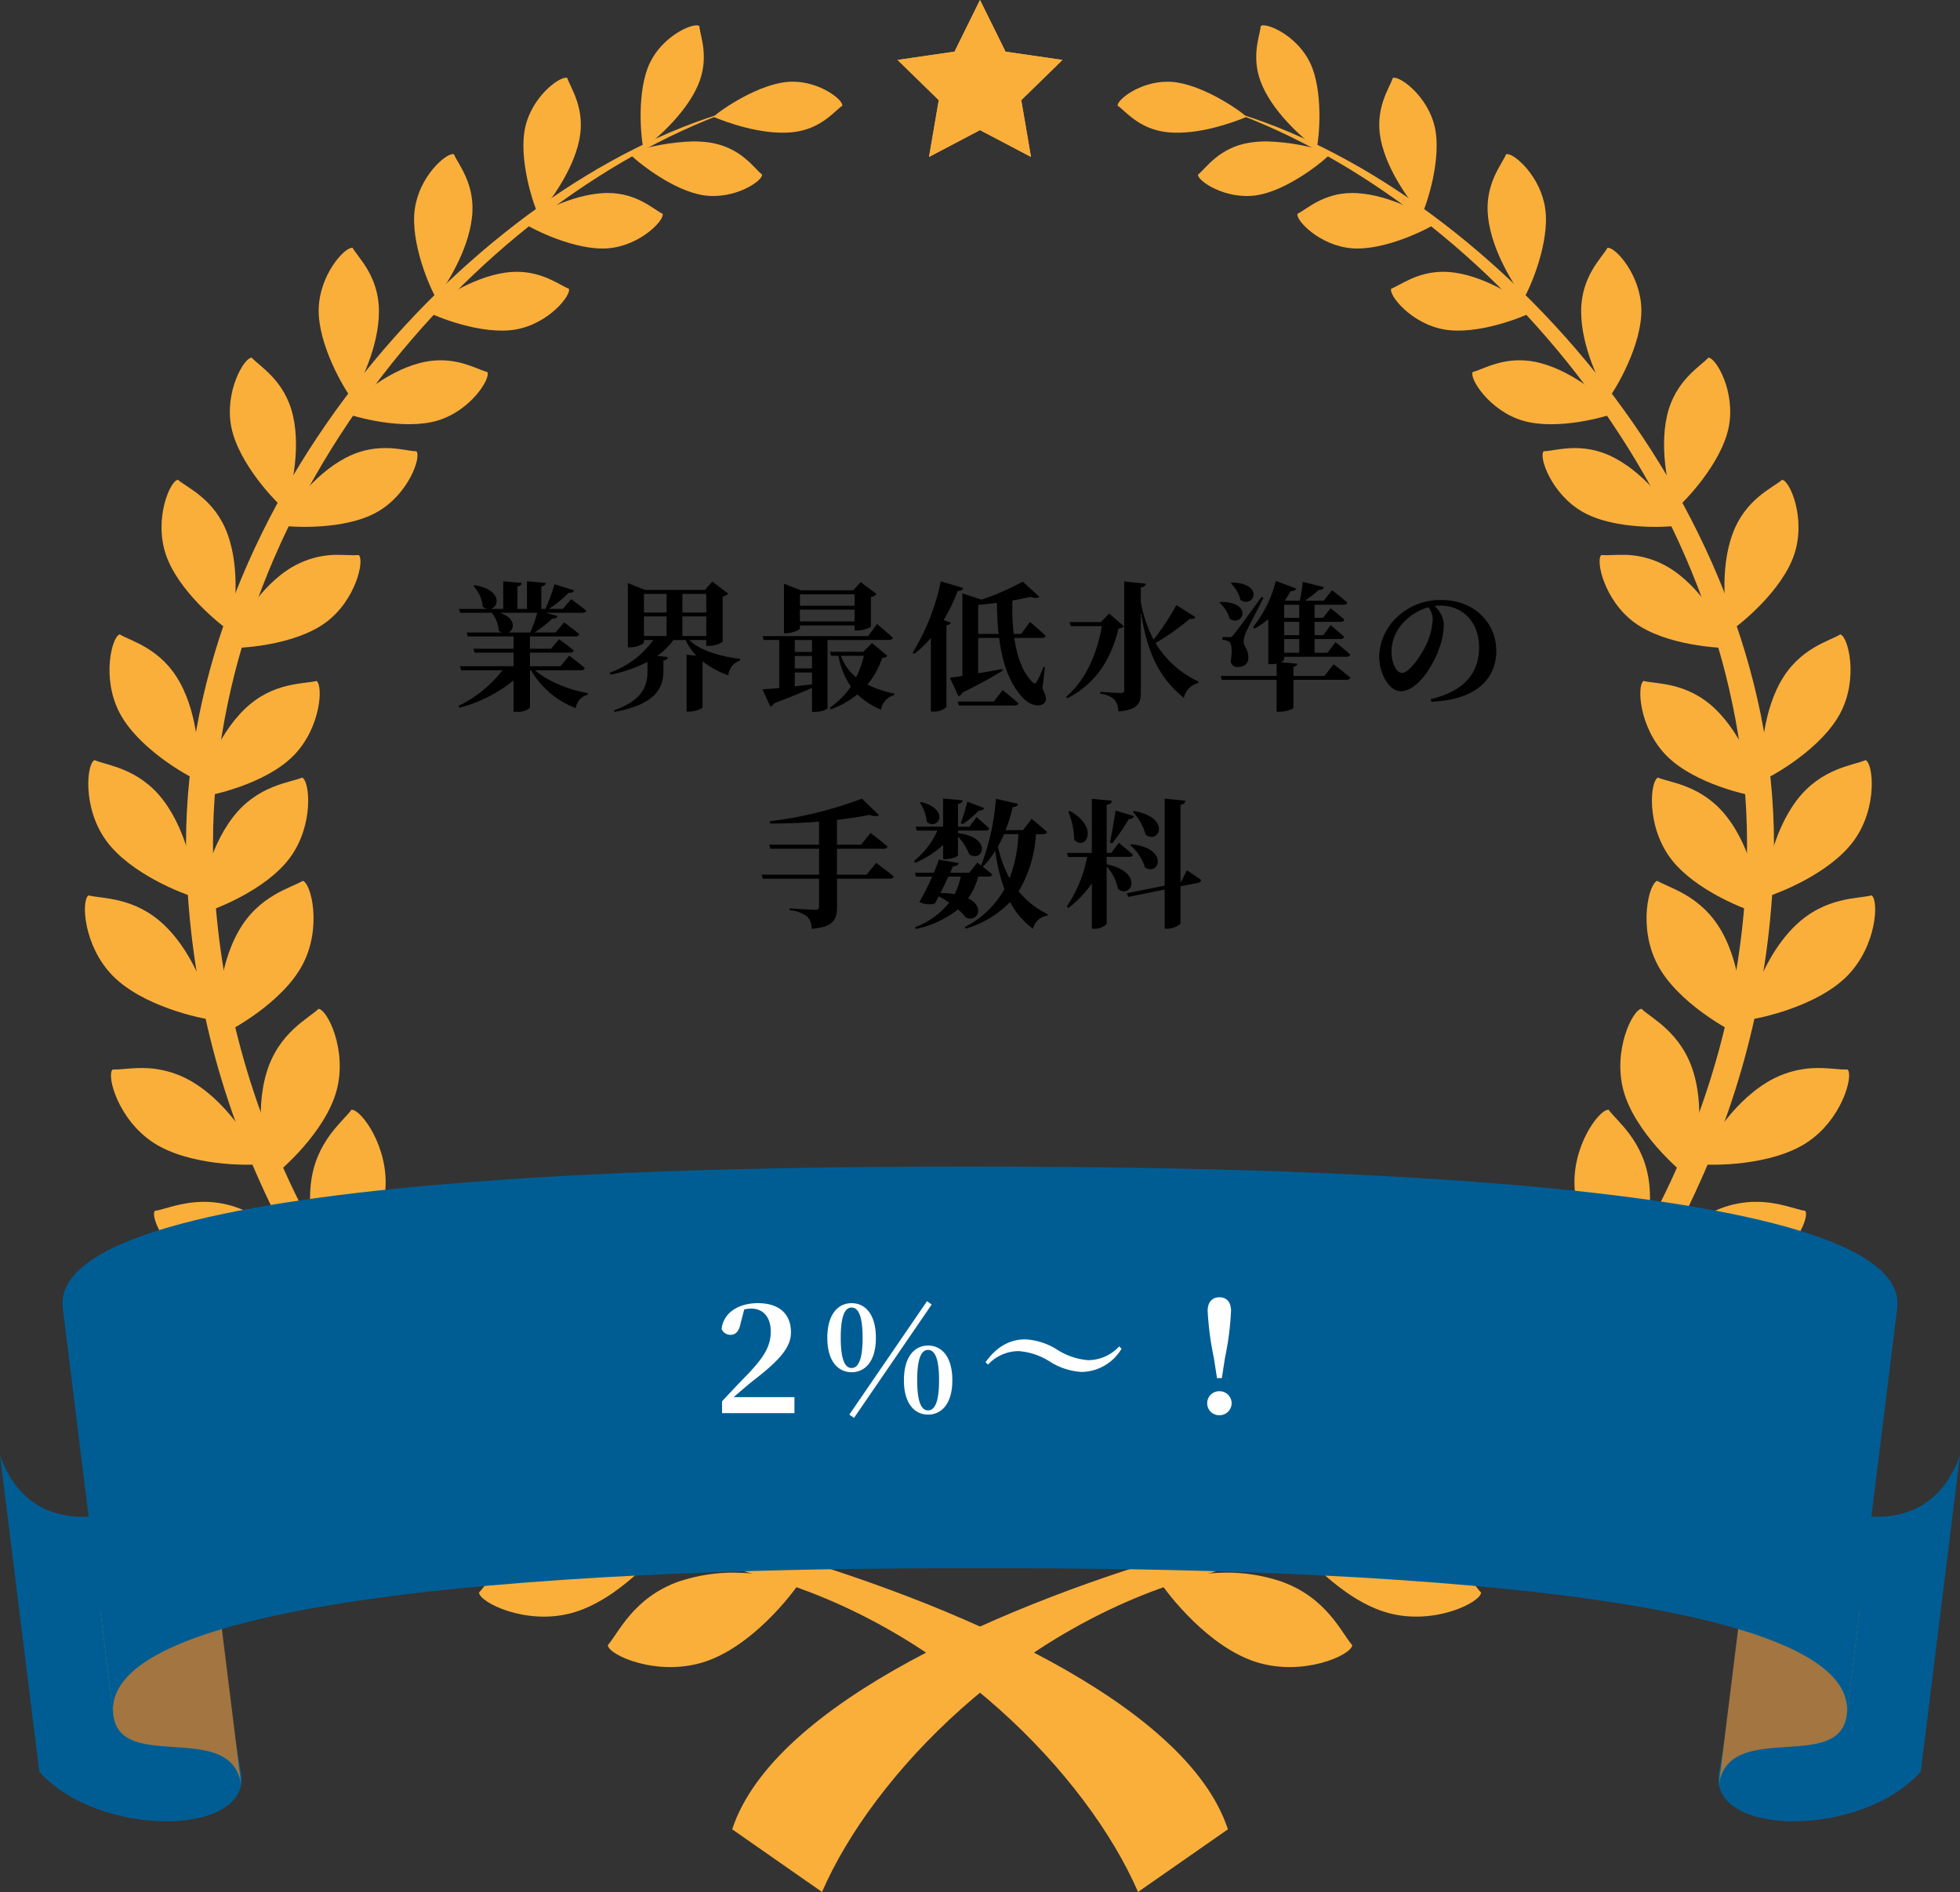 <svg xmlns="http://www.w3.org/2000/svg" xmlns:xlink="http://www.w3.org/1999/xlink" width="324.914" height="313.603" viewBox="0 0 324.914 313.603">
  <rect x="0" y="0" width="324.914" height="313.603" fill="#333333" stroke="none"/>
  <defs>
    <clipPath id="clip-path">
      <path id="パス_40927" data-name="パス 40927" d="M36.745,1.935c-4.893.322-11.164,4.556-12.475,5.809,2.154.9,7.914,3.012,12.9,2.568,4.9-.429,7.2-3.577,8.46-4.415.175-.936-3.626-3.981-8.226-3.981-.219,0-.439,0-.663.019" transform="translate(-24.27 -1.916)" fill="#faaf3b"/>
    </clipPath>
    <clipPath id="clip-path-2">
      <path id="パス_40928" data-name="パス 40928" d="M30.979,0c-1.593.068-5.711,2.193-7.641,6.2-2.227,4.634-1.525,12.4-1.067,14.254,1.939-1.511,6.778-5.546,8.947-10.341,2.115-4.683.414-8.421.307-10A.634.634,0,0,0,31.13,0Z" transform="translate(-21.793)" fill="#faaf3b"/>
    </clipPath>
    <clipPath id="clip-path-3">
      <path id="パス_40929" data-name="パス 40929" d="M21.4,5.9c1.291,1.408,7.373,6.276,12.465,6.993s9.707-2.412,9.6-3.445C42.2,8.479,40.03,5,34.958,4.166a17.9,17.9,0,0,0-2.9-.219A35.8,35.8,0,0,0,21.4,5.9" transform="translate(-21.396 -3.947)" fill="#faaf3b"/>
    </clipPath>
    <clipPath id="clip-path-4">
      <path id="パス_40930" data-name="パス 40930" d="M18.125,9.909c-1.2,5.234,1.3,12.87,2.188,14.648,1.632-1.983,5.643-7.085,6.754-12.46,1.077-5.273-1.506-8.689-1.983-10.267a.517.517,0,0,0-.244-.049c-1.345,0-5.589,3.245-6.715,8.128" transform="translate(-17.805 -1.781)" fill="#faaf3b"/>
    </clipPath>
    <clipPath id="clip-path-5">
      <path id="パス_40931" data-name="パス 40931" d="M31.093,5.726c-5.482.312-11.11,3.548-13.313,4.868,1.642,1.15,8.84,4.717,14.181,4.274s9.366-4.688,9.015-5.721C39.548,8.485,36.76,5.7,31.892,5.7c-.258,0-.526,0-.8.024" transform="translate(-17.78 -5.702)" fill="#faaf3b"/>
    </clipPath>
    <clipPath id="clip-path-6">
      <path id="パス_40932" data-name="パス 40932" d="M14.207,13.453c-.789,5.555,2.5,13.143,3.6,14.9,1.516-2.207,5.224-7.763,5.872-13.445.658-5.575-2.339-8.884-2.982-10.5a.547.547,0,0,0-.185-.029c-1.335,0-5.57,3.8-6.3,9.074" transform="translate(-14.086 -4.379)" fill="#faaf3b"/>
    </clipPath>
    <clipPath id="clip-path-7">
      <path id="パス_40933" data-name="パス 40933" d="M27.714,8.528c-5.667.838-11.1,4.707-13.255,6.291,1.8,1.038,9.478,4.084,15,3.133s9.293-5.721,8.84-6.769c-1.423-.512-4.225-2.8-8.64-2.8a13.1,13.1,0,0,0-1.949.146" transform="translate(-14.459 -8.382)" fill="#faaf3b"/>
    </clipPath>
    <clipPath id="clip-path-8">
      <path id="パス_40934" data-name="パス 40934" d="M10.843,17.718C10.716,23.56,15,30.889,16.35,32.58c1.3-2.461,4.483-8.523,4.483-14.5,0-5.838-3.494-8.913-4.356-10.5a.491.491,0,0,0-.122-.015c-1.3,0-5.375,4.5-5.511,10.151" transform="translate(-10.84 -7.567)" fill="#faaf3b"/>
    </clipPath>
    <clipPath id="clip-path-9">
      <path id="パス_40935" data-name="パス 40935" d="M24.483,11.865c-5.779,1.535-10.8,6.169-12.855,8.07,1.993.867,10.185,3.109,15.793,1.472s8.927-7.042,8.333-8.065C34.39,13.02,31.749,11.392,28,11.392a13.577,13.577,0,0,0-3.513.473" transform="translate(-11.628 -11.392)" fill="#faaf3b"/>
    </clipPath>
    <clipPath id="clip-path-10">
      <path id="パス_40936" data-name="パス 40936" d="M8.078,22.881C9.3,28.831,15.31,35.166,17.064,36.57c.755-2.8,2.6-9.58,1.228-15.638-1.355-5.921-5.614-8.221-6.842-9.629h-.015c-1.252,0-4.561,5.653-3.358,11.578" transform="translate(-7.819 -11.303)" fill="#faaf3b"/>
    </clipPath>
    <clipPath id="clip-path-11">
      <path id="パス_40937" data-name="パス 40937" d="M20.53,16.02c-5.487,2.9-9.415,8.723-11.047,11.13,2.217.409,10.925.833,16.237-2.13s7.426-9.21,6.583-10.112c-1.033,0-2.856-.531-5.18-.531A13.789,13.789,0,0,0,20.53,16.02" transform="translate(-9.483 -14.378)" fill="#faaf3b"/>
    </clipPath>
    <clipPath id="clip-path-12">
      <path id="パス_40938" data-name="パス 40938" d="M6.194,27.805C8.187,33.794,15.126,39.481,17.1,40.714c.429-2.982,1.545-10.1-.633-16.174-2.12-5.935-6.8-7.782-8.255-9.083-1.262.093-4.006,6.359-2.022,12.348" transform="translate(-5.496 -15.457)" fill="#faaf3b"/>
    </clipPath>
    <clipPath id="clip-path-13">
      <path id="パス_40939" data-name="パス 40939" d="M17.627,20.641c-5.3,3.669-8.528,10.121-9.921,12.792,2.339.151,11.276-.443,16.378-4.162S30.6,18.853,29.625,18.049a13.925,13.925,0,0,1-1.749,0c-.429-.015-.9-.034-1.408-.034a14.818,14.818,0,0,0-8.84,2.631" transform="translate(-7.706 -18.01)" fill="#faaf3b"/>
    </clipPath>
    <clipPath id="clip-path-14">
      <path id="パス_40940" data-name="パス 40940" d="M5.386,33.7c3.026,5.8,10.994,10.4,13.23,11.33-.044-3.119,0-10.506-3.236-16.364-3.153-5.74-8.25-6.861-9.956-7.953-1.282.312-3.06,7.178-.039,12.987" transform="translate(-3.725 -20.716)" fill="#faaf3b"/>
    </clipPath>
    <clipPath id="clip-path-15">
      <path id="パス_40941" data-name="パス 40941" d="M14.652,26.928C9.832,31.572,7.669,38.638,6.7,41.606c2.412-.219,11.388-2.256,15.988-6.9S27.648,22.981,26.513,22.3c-1.944.541-7.149.1-11.861,4.629" transform="translate(-6.699 -22.299)" fill="#faaf3b"/>
    </clipPath>
    <clipPath id="clip-path-16">
      <path id="パス_40942" data-name="パス 40942" d="M5.946,38.31C9.918,43.8,18.7,47.237,21.14,47.856c-.526-3.2-1.52-10.7-5.711-16.222-4.1-5.385-9.483-5.77-11.383-6.642-1.286.512-2.066,7.821,1.9,13.318" transform="translate(-3.003 -24.992)" fill="#faaf3b"/>
    </clipPath>
    <clipPath id="clip-path-17">
      <path id="パス_40943" data-name="パス 40943" d="M12.592,32.122C8.348,37.6,7.271,45.094,6.725,48.29c2.427-.6,11.262-3.967,15.287-9.41s3.3-12.777,2.022-13.294c-1.91.843-7.295,1.179-11.442,6.535" transform="translate(-6.725 -25.587)" fill="#faaf3b"/>
    </clipPath>
    <clipPath id="clip-path-18">
      <path id="パス_40944" data-name="パス 40944" d="M6.2,35.6a16.6,16.6,0,0,1-2.159.117c-1.043.984.921,8.323,6.8,12.139s15.56,3.825,18.137,3.518c-1.706-2.89-5.37-9.717-11.476-13.474a16.165,16.165,0,0,0-8.742-2.432c-.945,0-1.808.068-2.558.132" transform="translate(-3.774 -35.466)" fill="#faaf3b"/>
    </clipPath>
    <clipPath id="clip-path-19">
      <path id="パス_40945" data-name="パス 40945" d="M9.83,44.027c-2.056,6.866-.268,14.41.385,17.7,2.134-1.486,9.356-7.928,11.213-14.682s-1.564-13.557-2.987-13.591c-1.525,1.53-6.6,3.859-8.611,10.574" transform="translate(-8.87 -33.453)" fill="#faaf3b"/>
    </clipPath>
    <clipPath id="clip-path-20">
      <path id="パス_40946" data-name="パス 40946" d="M7.5,42.916c4.912,5,14.361,7.11,16.939,7.368C23.4,47.1,21.3,39.636,16.166,34.637,11.142,29.749,5.572,30.178,3.5,29.593c-1.243.721-.911,8.318,4,13.323" transform="translate(-2.888 -29.593)" fill="#faaf3b"/>
    </clipPath>
    <clipPath id="clip-path-21">
      <path id="パス_40947" data-name="パス 40947" d="M10.858,37.544c-3.5,6.262-3.4,14.005-3.465,17.358,2.388-.984,10.847-5.7,14.127-11.9s1.413-13.567.029-13.908c-1.813,1.155-7.285,2.334-10.691,8.445" transform="translate(-7.393 -29.099)" fill="#faaf3b"/>
    </clipPath>
    <clipPath id="clip-path-22">
      <path id="パス_40948" data-name="パス 40948" d="M5.374,41.513C4.5,42.7,7.913,49.792,14.613,52.541s16.432.887,19,.078c-2.276-2.607-7.227-8.815-14.137-11.476a16.434,16.434,0,0,0-5.955-1.126c-3.8,0-6.637,1.3-8.143,1.5" transform="translate(-5.239 -40.017)" fill="#faaf3b"/>
    </clipPath>
    <clipPath id="clip-path-23">
      <path id="パス_40949" data-name="パス 40949" d="M17.4,36.89c-1.267,1.847-5.984,5.185-6.735,12.392-.77,7.363,2.519,14.59,3.816,17.8,1.881-1.915,7.953-9.736,8.552-16.963.57-7.085-4.015-13.235-5.55-13.235l-.083,0" transform="translate(-10.547 -36.885)" fill="#faaf3b"/>
    </clipPath>
    <clipPath id="clip-path-24">
      <path id="パス_40950" data-name="パス 40950" d="M7.725,47.975c-.624,1.384,4.366,7.782,11.739,9.078,7.358,1.321,16.676-2.714,19.083-4.088-2.86-2.13-9.142-7.31-16.695-8.455a17.476,17.476,0,0,0-2.69-.21c-5.823,0-9.537,3-11.437,3.674" transform="translate(-7.672 -44.301)" fill="#faaf3b"/>
    </clipPath>
    <clipPath id="clip-path-25">
      <path id="パス_40951" data-name="パス 40951" d="M16.953,40.157C16.091,42.3,12.07,46.7,12.894,54.128c.828,7.6,5.745,14.078,7.748,17.026,1.486-2.349,5.887-11.481,4.893-18.888-.945-7.051-6.583-12.153-8.343-12.153a.6.6,0,0,0-.239.044" transform="translate(-12.783 -40.113)" fill="#faaf3b"/>
    </clipPath>
    <clipPath id="clip-path-26">
      <path id="パス_40952" data-name="パス 40952" d="M24.862,48.031c-7.7.375-11.525,5.185-13.567,6.413-.331,1.53,6.028,6.968,13.732,6.764s16.2-6.169,18.352-8.06C40.2,51.662,33.4,48,25.959,48q-.548,0-1.1.029" transform="translate(-11.283 -48.002)" fill="#faaf3b"/>
    </clipPath>
    <clipPath id="clip-path-27">
      <path id="パス_40953" data-name="パス 40953" d="M17.923,43.213c-.439,2.349-3.587,7.617-1.228,14.955,2.422,7.5,8.689,12.943,11.33,15.516,1.009-2.67,3.6-12.728,1.062-20.009C26.787,47.038,20.5,43.1,18.405,43.1a.906.906,0,0,0-.482.112" transform="translate(-15.827 -43.101)" fill="#faaf3b"/>
    </clipPath>
    <clipPath id="clip-path-28">
      <path id="パス_40954" data-name="パス 40954" d="M28.283,52.13C20.671,54.41,18.025,60.165,16.3,61.9c.039,1.608,7.733,5.492,15.4,3.387S46.3,55.151,47.979,52.734a57.593,57.593,0,0,0-12.056-1.647,26.676,26.676,0,0,0-7.641,1.043" transform="translate(-16.295 -51.087)" fill="#faaf3b"/>
    </clipPath>
    <clipPath id="clip-path-29">
      <path id="パス_40955" data-name="パス 40955" d="M19.942,46.141c.146,2.446-1.706,8.5,2.461,15.257,4.269,6.92,11.846,10.735,15.126,12.65.346-2.924.5-13.537-3.825-20.2-3.6-5.531-9.951-8.011-12.636-8.011a1.579,1.579,0,0,0-1.126.307" transform="translate(-19.655 -45.834)" fill="#faaf3b"/>
    </clipPath>
    <clipPath id="clip-path-30">
      <path id="パス_40956" data-name="パス 40956" d="M32.566,54.062c-7.719,2.685-10.175,8.723-11.89,10.589.117,1.657,8.211,5.287,15.993,2.782s14.5-11.037,16.115-13.6a66.328,66.328,0,0,0-10.95-1.2,28.3,28.3,0,0,0-9.269,1.433" transform="translate(-20.676 -52.629)" fill="#faaf3b"/>
    </clipPath>
    <clipPath id="clip-path-31">
      <path id="パス_40957" data-name="パス 40957" d="M23.9,47.63c.258,2.51-1.369,8.82,3.221,15.574,4.7,6.925,12.631,10.433,16.086,12.265.219-3.012-.068-13.874-4.81-20.53-3.85-5.39-10.272-7.675-13.143-7.675a1.853,1.853,0,0,0-1.355.365" transform="translate(-23.821 -47.265)" fill="#faaf3b"/>
    </clipPath>
    <clipPath id="clip-path-32">
      <path id="パス_40958" data-name="パス 40958" d="M6.328,124.469a137.536,137.536,0,0,0,12.246,55.938c17.855,40.31,51.669,56.712,82.564,65.235,30.822,8.323,54.656,33.224,63.008,52.5l14.9-10.384c-6.915-21.09-46.245-37.81-76.716-46.435-30.383-8.425-62.511-24.063-79.674-62.735A133.045,133.045,0,0,1,10.8,124.469C10.782,68.585,53.4,18.553,96.606,2.906,54.888,14.825,6.352,66.509,6.328,124.469" transform="translate(-6.328 -2.906)" fill="#faaf3b"/>
    </clipPath>
    <clipPath id="clip-path-33">
      <path id="パス_40960" data-name="パス 40960" d="M38.027,5.9c1.267.838,3.567,3.986,8.464,4.415,4.995.443,10.75-1.671,12.9-2.568-1.311-1.252-7.578-5.487-12.475-5.809-.224-.015-.443-.019-.663-.019-4.6,0-8.4,3.046-8.231,3.981" transform="translate(-38.022 -1.916)" fill="#faaf3b"/>
    </clipPath>
    <clipPath id="clip-path-34">
      <path id="パス_40961" data-name="パス 40961" d="M43.877,0a.624.624,0,0,0-.395.117c-.112,1.579-1.808,5.316.312,10,2.159,4.8,7,8.83,8.947,10.341.458-1.852,1.15-9.619-1.077-14.254C49.739,2.193,45.617.068,44.023,0Z" transform="translate(-42.734)" fill="#faaf3b"/>
    </clipPath>
    <clipPath id="clip-path-35">
      <path id="パス_40962" data-name="パス 40962" d="M49.25,4.166C44.182,5,42.014,8.479,40.757,9.449c-.112,1.033,4.508,4.162,9.595,3.445S61.525,7.309,62.822,5.9A35.839,35.839,0,0,0,52.155,3.947a17.961,17.961,0,0,0-2.9.219" transform="translate(-40.755 -3.947)" fill="#faaf3b"/>
    </clipPath>
    <clipPath id="clip-path-36">
      <path id="パス_40963" data-name="パス 40963" d="M49.16,1.83C48.687,3.409,46.1,6.825,47.181,12.1c1.111,5.375,5.112,10.477,6.749,12.46.9-1.779,3.392-9.415,2.188-14.648-1.131-4.883-5.37-8.128-6.72-8.128a.509.509,0,0,0-.239.049" transform="translate(-46.919 -1.781)" fill="#faaf3b"/>
    </clipPath>
    <clipPath id="clip-path-37">
      <path id="パス_40964" data-name="パス 40964" d="M44.156,9.147c-.346,1.033,3.65,5.282,9,5.721s12.543-3.124,14.19-4.274c-2.2-1.321-7.831-4.556-13.313-4.868-.268-.019-.536-.024-.8-.024-4.863,0-7.651,2.782-9.078,3.445" transform="translate(-44.135 -5.702)" fill="#faaf3b"/>
    </clipPath>
    <clipPath id="clip-path-38">
      <path id="パス_40965" data-name="パス 40965" d="M53.677,4.408c-.638,1.618-3.64,4.927-2.977,10.5.653,5.682,4.356,11.237,5.877,13.445,1.092-1.759,4.371-9.346,3.591-14.9-.731-5.277-4.97-9.074-6.306-9.074a.547.547,0,0,0-.185.029" transform="translate(-50.605 -4.379)" fill="#faaf3b"/>
    </clipPath>
    <clipPath id="clip-path-39">
      <path id="パス_40966" data-name="パス 40966" d="M47.357,11.184c-.458,1.048,3.309,5.823,8.835,6.769s13.211-2.1,15-3.133C69.042,13.236,63.6,9.366,57.941,8.528A13.081,13.081,0,0,0,56,8.382c-4.415,0-7.217,2.29-8.64,2.8" transform="translate(-47.319 -8.382)" fill="#faaf3b"/>
    </clipPath>
    <clipPath id="clip-path-40">
      <path id="パス_40967" data-name="パス 40967" d="M58.14,7.582c-.863,1.589-4.352,4.663-4.352,10.5,0,5.974,3.167,12.036,4.483,14.5,1.35-1.691,5.623-9.02,5.5-14.863-.132-5.653-4.215-10.151-5.506-10.151a.491.491,0,0,0-.122.015" transform="translate(-53.788 -7.567)" fill="#faaf3b"/>
    </clipPath>
    <clipPath id="clip-path-41">
      <path id="パス_40968" data-name="パス 40968" d="M50.153,13.341c-.594,1.023,2.734,6.418,8.333,8.065s13.805-.6,15.793-1.472c-2.052-1.9-7.085-6.535-12.85-8.07a13.577,13.577,0,0,0-3.513-.473c-3.757,0-6.393,1.628-7.763,1.949" transform="translate(-50.085 -11.392)" fill="#faaf3b"/>
    </clipPath>
    <clipPath id="clip-path-42">
      <path id="パス_40969" data-name="パス 40969" d="M63.945,11.3c-1.223,1.408-5.492,3.708-6.847,9.629-1.364,6.057.478,12.836,1.228,15.638,1.759-1.4,7.772-7.738,8.991-13.688,1.2-5.926-2.1-11.578-3.353-11.578h-.019" transform="translate(-56.609 -11.303)" fill="#faaf3b"/>
    </clipPath>
    <clipPath id="clip-path-43">
      <path id="パス_40970" data-name="パス 40970" d="M52.656,14.909c-.848.9,1.272,7.144,6.583,10.112s14.025,2.539,16.232,2.13c-1.632-2.407-5.55-8.231-11.042-11.13a13.784,13.784,0,0,0-6.588-1.642c-2.324,0-4.152.526-5.185.531" transform="translate(-52.475 -14.378)" fill="#faaf3b"/>
    </clipPath>
    <clipPath id="clip-path-44">
      <path id="パス_40971" data-name="パス 40971" d="M59.969,24.54c-2.183,6.072-1.067,13.191-.634,16.174,1.978-1.233,8.918-6.92,10.906-12.909s-.76-12.256-2.027-12.348c-1.447,1.3-6.135,3.148-8.245,9.083" transform="translate(-58.663 -15.457)" fill="#faaf3b"/>
    </clipPath>
    <clipPath id="clip-path-45">
      <path id="パス_40972" data-name="パス 40972" d="M56.451,18.044a13.921,13.921,0,0,1-1.749,0c-.97.8.434,7.5,5.536,11.223s14.044,4.313,16.383,4.162c-1.4-2.67-4.62-9.122-9.917-12.792a14.854,14.854,0,0,0-8.849-2.631c-.507,0-.979.019-1.4.034" transform="translate(-54.415 -18.01)" fill="#faaf3b"/>
    </clipPath>
    <clipPath id="clip-path-46">
      <path id="パス_40973" data-name="パス 40973" d="M63.129,28.669c-3.221,5.857-3.187,13.245-3.231,16.364,2.237-.926,10.194-5.526,13.221-11.33s1.248-12.675-.034-12.987c-1.706,1.092-6.8,2.212-9.956,7.953" transform="translate(-59.898 -20.716)" fill="#faaf3b"/>
    </clipPath>
    <clipPath id="clip-path-47">
      <path id="パス_40974" data-name="パス 40974" d="M60.17,34.711c4.6,4.639,13.591,6.676,16,6.9-.97-2.968-3.133-10.034-7.958-14.678C63.494,22.4,58.289,22.84,56.35,22.3c-1.14.682-.794,7.768,3.82,12.412" transform="translate(-55.8 -22.299)" fill="#faaf3b"/>
    </clipPath>
    <clipPath id="clip-path-48">
      <path id="パス_40975" data-name="パス 40975" d="M65.672,31.634c-4.186,5.526-5.185,13.026-5.721,16.222,2.432-.619,11.232-4.059,15.2-9.546S78.342,25.5,77.06,24.992c-1.91.872-7.29,1.257-11.388,6.642" transform="translate(-59.951 -24.992)" fill="#faaf3b"/>
    </clipPath>
    <clipPath id="clip-path-49">
      <path id="パス_40976" data-name="パス 40976" d="M59.223,38.881c4.02,5.443,12.86,8.806,15.292,9.41-.551-3.2-1.628-10.691-5.867-16.169C64.5,26.766,59.116,26.43,57.2,25.587c-1.277.517-1.983,7.841,2.027,13.294" transform="translate(-56.195 -25.587)" fill="#faaf3b"/>
    </clipPath>
    <clipPath id="clip-path-50">
      <path id="パス_40977" data-name="パス 40977" d="M69.208,37.9c-6.106,3.757-9.77,10.584-11.476,13.474,2.578.307,12.256.3,18.137-3.518S83.705,36.7,82.677,35.715A16.769,16.769,0,0,1,80.5,35.6c-.75-.063-1.608-.132-2.558-.132A16.16,16.16,0,0,0,69.208,37.9" transform="translate(-57.732 -35.466)" fill="#faaf3b"/>
    </clipPath>
    <clipPath id="clip-path-51">
      <path id="パス_40978" data-name="パス 40978" d="M55.654,47.044c1.866,6.754,9.088,13.2,11.223,14.682.648-3.289,2.437-10.833.385-17.7-2.008-6.715-7.09-9.044-8.616-10.574-1.423.034-4.834,6.827-2.992,13.591" transform="translate(-55.121 -33.453)" fill="#faaf3b"/>
    </clipPath>
    <clipPath id="clip-path-52">
      <path id="パス_40979" data-name="パス 40979" d="M67.642,34.637c-5.136,5-7.246,12.46-8.274,15.647,2.583-.258,12.027-2.363,16.944-7.368s5.234-12.6,4-13.323c-2.076.585-7.646.156-12.665,5.044" transform="translate(-59.368 -29.593)" fill="#faaf3b"/>
    </clipPath>
    <clipPath id="clip-path-53">
      <path id="パス_40980" data-name="パス 40980" d="M57.844,43.007C61.109,49.2,69.574,53.917,71.971,54.9c-.083-3.353.029-11.1-3.465-17.358-3.426-6.111-8.888-7.29-10.7-8.445-1.384.341-3.245,7.714.039,13.908" transform="translate(-56.012 -29.099)" fill="#faaf3b"/>
    </clipPath>
    <clipPath id="clip-path-54">
      <path id="パス_40981" data-name="パス 40981" d="M69.755,41.143C62.84,43.8,57.889,50.012,55.618,52.619c2.558.809,12.295,2.67,19-.078S84.72,42.7,83.847,41.513c-1.506-.195-4.347-1.5-8.138-1.5a16.434,16.434,0,0,0-5.955,1.126" transform="translate(-55.618 -40.017)" fill="#faaf3b"/>
    </clipPath>
    <clipPath id="clip-path-55">
      <path id="パス_40982" data-name="パス 40982" d="M53.61,50.12c.58,7.227,6.671,15.048,8.547,16.963,1.3-3.211,4.581-10.438,3.816-17.8-.75-7.207-5.463-10.545-6.735-12.392l-.088,0c-1.54,0-6.121,6.15-5.541,13.235" transform="translate(-53.56 -36.885)" fill="#faaf3b"/>
    </clipPath>
    <clipPath id="clip-path-56">
      <path id="パス_40983" data-name="パス 40983" d="M69.361,44.511c-7.563,1.145-13.835,6.325-16.69,8.455,2.4,1.374,11.72,5.409,19.083,4.088,7.368-1.3,12.343-7.694,11.729-9.078-1.9-.677-5.609-3.674-11.432-3.674a17.568,17.568,0,0,0-2.69.21" transform="translate(-52.671 -44.301)" fill="#faaf3b"/>
    </clipPath>
    <clipPath id="clip-path-57">
      <path id="パス_40984" data-name="パス 40984" d="M51.394,52.266c-1,7.407,3.416,16.539,4.9,18.888,1.993-2.948,6.905-9.424,7.738-17.026.828-7.426-3.2-11.832-4.059-13.971a.613.613,0,0,0-.239-.044c-1.764,0-7.412,5.1-8.343,12.153" transform="translate(-51.248 -40.113)" fill="#faaf3b"/>
    </clipPath>
    <clipPath id="clip-path-58">
      <path id="パス_40985" data-name="パス 40985" d="M48.809,53.148c2.144,1.891,10.638,7.865,18.347,8.06s14.064-5.234,13.732-6.764c-2.042-1.228-5.867-6.038-13.562-6.413-.37-.019-.736-.029-1.1-.029-7.451,0-14.239,3.66-17.416,5.146" transform="translate(-48.809 -48.002)" fill="#faaf3b"/>
    </clipPath>
    <clipPath id="clip-path-59">
      <path id="パス_40986" data-name="パス 40986" d="M48.992,53.675c-2.544,7.28.049,17.338,1.062,20.009,2.641-2.573,8.913-8.011,11.32-15.516,2.363-7.339-.78-12.607-1.218-14.955a.925.925,0,0,0-.487-.112c-2.086,0-8.372,3.937-10.677,10.574" transform="translate(-47.907 -43.101)" fill="#faaf3b"/>
    </clipPath>
    <clipPath id="clip-path-60">
      <path id="パス_40987" data-name="パス 40987" d="M43.881,52.734c1.676,2.417,8.616,10.453,16.291,12.553s15.36-1.779,15.394-3.387c-1.735-1.735-4.371-7.49-11.988-9.77a26.653,26.653,0,0,0-7.641-1.043,57.643,57.643,0,0,0-12.056,1.647" transform="translate(-43.881 -51.087)" fill="#faaf3b"/>
    </clipPath>
    <clipPath id="clip-path-61">
      <path id="パス_40988" data-name="パス 40988" d="M47.3,53.845c-4.327,6.666-4.171,17.28-3.82,20.2C46.749,72.134,54.331,68.318,58.6,61.4c4.171-6.759,2.315-12.811,2.466-15.257a1.585,1.585,0,0,0-1.131-.307c-2.68,0-9.035,2.48-12.626,8.011" transform="translate(-43.324 -45.834)" fill="#faaf3b"/>
    </clipPath>
    <clipPath id="clip-path-62">
      <path id="パス_40989" data-name="パス 40989" d="M39.413,53.833c1.613,2.563,8.323,11.1,16.11,13.6S71.4,66.308,71.516,64.651c-1.706-1.866-4.162-7.9-11.88-10.589a28.345,28.345,0,0,0-9.273-1.433,66.264,66.264,0,0,0-10.95,1.2" transform="translate(-39.413 -52.629)" fill="#faaf3b"/>
    </clipPath>
    <clipPath id="clip-path-63">
      <path id="パス_40990" data-name="パス 40990" d="M43.737,54.94c-4.746,6.657-5.044,17.519-4.815,20.53,3.46-1.832,11.383-5.341,16.086-12.265,4.6-6.754,2.963-13.065,3.221-15.574a1.853,1.853,0,0,0-1.355-.365c-2.875,0-9.293,2.285-13.138,7.675" transform="translate(-38.868 -47.265)" fill="#faaf3b"/>
    </clipPath>
    <clipPath id="clip-path-64">
      <path id="パス_40991" data-name="パス 40991" d="M193.144,124.469a133.036,133.036,0,0,1-11.851,54.12C164.13,217.261,132,232.9,101.614,241.324c-30.466,8.625-69.8,25.345-76.706,46.435L39.8,298.143c8.352-19.278,32.181-44.179,63-52.5,30.9-8.523,64.714-24.926,82.569-65.235a137.607,137.607,0,0,0,12.241-55.938c-.019-57.96-48.555-109.643-90.278-121.563,43.219,15.647,85.834,65.679,85.809,121.563" transform="translate(-24.908 -2.906)" fill="#faaf3b"/>
    </clipPath>
    <clipPath id="clip-path-65">
      <rect id="長方形_29256" data-name="長方形 29256" width="27.347" height="26.01" fill="#faaf3b"/>
    </clipPath>
    <clipPath id="clip-path-66">
      <path id="パス_41000" data-name="パス 41000" d="M13.671,0,9.447,8.562,0,9.934,6.834,16.6,5.222,26.01l8.449-4.445,8.452,4.445L20.511,16.6l6.835-6.667L17.9,8.562Z" transform="translate(0 0)" fill="#faaf3b"/>
    </clipPath>
    <clipPath id="clip-path-68">
      <rect id="長方形_29248" data-name="長方形 29248" width="4.229" height="9.106" fill="#faaf3b"/>
    </clipPath>
    <clipPath id="clip-path-70">
      <rect id="長方形_29250" data-name="長方形 29250" width="7.475" height="6.666" fill="#faaf3b"/>
    </clipPath>
    <clipPath id="clip-path-71">
      <rect id="長方形_29251" data-name="長方形 29251" width="7.473" height="6.666" fill="#faaf3b"/>
    </clipPath>
    <clipPath id="clip-path-72">
      <rect id="長方形_29252" data-name="長方形 29252" width="2.251" height="9.618" fill="#faaf3b"/>
    </clipPath>
    <clipPath id="clip-path-74">
      <rect id="長方形_29254" data-name="長方形 29254" width="8.449" height="5.117" fill="#faaf3b"/>
    </clipPath>
    <clipPath id="clip-path-75">
      <path id="パス_40993" data-name="パス 40993" d="M67.446,51.615l-8.942,50.6c-1.3,10.482,23.78,10.55,33.507-.4l6.505-52.429c-5.877,16.763-25.5,9.385-31.07,2.227" transform="translate(-58.455 -49.388)" fill="#005d94"/>
    </clipPath>
    <clipPath id="clip-path-76">
      <rect id="長方形_29238" data-name="長方形 29238" width="23.375" height="37.442" fill="none"/>
    </clipPath>
    <clipPath id="clip-path-77">
      <path id="パス_40996" data-name="パス 40996" d="M6.515,101.817c9.722,10.95,34.8,10.881,33.5.4l-8.942-50.6C25.505,58.773,5.887,66.151,0,49.388Z" transform="translate(0 -49.388)" fill="#005d94"/>
    </clipPath>
    <clipPath id="clip-path-79">
      <path id="パス_40998" data-name="パス 40998" d="M2.178,62.659l8.372,67.394c-3.07-24.682,120.325-24.336,143.676-24.336s146.742-.346,143.681,24.336l8.362-67.394c2.87-23.1-119.384-23.507-153.837-23.507S-.693,39.561,2.178,62.659" transform="translate(-2.127 -39.152)" fill="#005d94"/>
    </clipPath>
  </defs>
  <g id="グループ_28084" data-name="グループ 28084" transform="translate(-927.126 -2674.085)">
    <path id="パス_41033" data-name="パス 41033" d="M-73.393-14.329a24.058,24.058,0,0,1-1.173,3.266h-3.588c1.012-.506,1.265-2.369-1.449-3.266Zm7.245,9.522c.322,0,.575-.115.621-.368-.989-.874-2.576-2.047-2.576-2.047l-1.449,1.748h-5.06V-7.728h6.624c.345,0,.575-.115.644-.368-.943-.782-2.438-1.84-2.438-1.84l-1.334,1.564h-3.5v-2.047h7.567a.579.579,0,0,0,.621-.368c-.966-.828-2.53-1.955-2.53-1.955l-1.4,1.679h-3.5a19.309,19.309,0,0,0,2.967-2.323c.506.046.782-.138.874-.414l-2-.529h6.1c.345,0,.575-.092.644-.345-.966-.828-2.507-1.909-2.507-1.909l-1.38,1.61h-2.323a19.5,19.5,0,0,0,3.312-2.691c.506.069.782-.115.874-.391l-3.243-1.012a28.454,28.454,0,0,1-1.518,4.094h-.667V-18.7c.529-.092.69-.3.736-.575L-75.1-19.55v4.577h-1.587V-18.7c.506-.092.69-.3.713-.575l-3.059-.276v4.577H-81.19c1.5-.253,2-3.151-2.576-3.933l-.207.138a5.815,5.815,0,0,1,1.541,3.427,1.805,1.805,0,0,0,.805.368h-4.738l.184.644h5.267a5.8,5.8,0,0,1,1.15,2.967,1.84,1.84,0,0,0,.483.3H-85.1l.184.644h7.59v2.047h-6.647l.184.644h6.463v2.254H-86.2l.184.667h6.854A20.362,20.362,0,0,1-86.457,1.1l.161.3a23.368,23.368,0,0,0,8.97-4.531v5.2h.483a3.074,3.074,0,0,0,2.231-.644V-4.807h.184a14.526,14.526,0,0,0,7.406,6.279A2.682,2.682,0,0,1-65.067-.736l.023-.276c-3.059-.552-6.647-1.932-8.717-3.8Zm10.442-8.924h3.749v3.243h-3.749Zm3.749-3.726v3.082h-3.749v-3.082Zm6.578,0v3.082h-3.956v-3.082Zm-3.956,6.969v-3.243h3.956v3.243Zm3.956.667v.966h.46a4.157,4.157,0,0,0,2.254-.667v-7.5a1.555,1.555,0,0,0,.92-.483l-2.622-2-1.242,1.38h-9.913l-2.852-1.127V-8.6h.391c1.127,0,2.277-.575,2.277-.851v-.368h1.541A15.1,15.1,0,0,1-61.41-4.393l.161.322a23.86,23.86,0,0,0,6.118-2.116v1.633c0,2.323-.828,4.761-5.566,6.394l.138.253c6.785-1.242,8-3.956,8.073-6.6V-6.417c.529-.069.713-.3.736-.575l-1.771-.184A10.9,10.9,0,0,0-50.83-9.821h2.024a9.8,9.8,0,0,0,1.771,2.6l-1.61-.161v9.43h.529c.874,0,2.116-.506,2.116-.713V-6.3a15.039,15.039,0,0,0,4.278,2.346A2.856,2.856,0,0,1-39.79-6.417l.023-.276C-42.849-7.061-46.345-8-48.208-9.821Zm24.587-7.567V-15.5h-9.062v-1.886ZM-29.854-12.9v-1.955h9.062V-12.9Zm0,.667h9.062v.828h.46a4.9,4.9,0,0,0,2.254-.6v-4.945a1.633,1.633,0,0,0,.943-.483l-2.645-1.978-1.242,1.357H-29.67l-2.829-1.1v8.211h.368c1.081,0,2.277-.575,2.277-.8Zm2,4.393h-2.852V-9.821h2.852Zm-2.852,3.4h2.852v1.978c-.989.115-1.932.207-2.852.322Zm0-2.737h2.852v2.07h-2.852Zm15.594-2.645c.345,0,.6-.115.667-.368-.989-.92-2.622-2.277-2.622-2.277l-1.472,2h-17.5l.184.644h2.576v7.958c-1.173.115-2.139.184-2.783.23l1.311,2.852a.97.97,0,0,0,.621-.552c2.76-1.035,4.807-1.886,6.279-2.553V2.093h.46c1.334,0,2.116-.483,2.116-.644V-9.821ZM-19.251-7.2a16.522,16.522,0,0,1-1.288,3.565A8.331,8.331,0,0,1-23.069-7.2Zm1.357-2.116-1.472,1.449h-5.52l.207.667h1.2a13.553,13.553,0,0,0,2.07,5.106A13.126,13.126,0,0,1-24.886,1.38l.161.3A15.532,15.532,0,0,0-20.332-.805a12.894,12.894,0,0,0,3.91,2.53A3.065,3.065,0,0,1-14.214-.69l.023-.253a18.038,18.038,0,0,1-4.485-1.495,13.317,13.317,0,0,0,2.461-4.416c.506-.046.713-.115.851-.345Zm11.868-3.818A29.4,29.4,0,0,0-3.7-17.963c.529.023.828-.184.9-.483l-3.7-1.1A36.826,36.826,0,0,1-11.178-7.705l.3.184a19.727,19.727,0,0,0,2.737-2.645V2.047h.483a3.075,3.075,0,0,0,2.093-.759V-12.259c.46-.069.644-.23.736-.437ZM2.3.368H-3.68l.184.667H5.727c.322,0,.575-.115.644-.368-.989-.9-2.622-2.185-2.622-2.185Zm-2.6-11.2V-15.64c1.035-.092,2.093-.207,3.1-.345.023,1.748.092,3.473.276,5.152Zm11.063,5.52-.253-.046A15.035,15.035,0,0,1,9.407-2.9c-.207.345-.391.368-.667.092C7.084-4.37,6.118-7.084,5.681-10.166h4.577c.322,0,.575-.115.621-.368-.966-.92-2.6-2.277-2.6-2.277L6.831-10.833H5.589a34.184,34.184,0,0,1-.207-5.543c1.1-.184,2.116-.391,2.967-.6.713.253,1.219.253,1.5,0L7.084-19.5a42.206,42.206,0,0,1-6.831,2.99l-3.174-1.035V-3.864c-.874.138-1.587.23-2.07.3L-3.565-.506a.957.957,0,0,0,.621-.575C.184-2.645,2.346-3.864,3.749-4.738L3.7-5.014c-1.38.253-2.737.506-4,.713v-5.865H3.174C3.657-6.279,4.761-2.76,7.084-.253c.851.9,2.461,1.794,3.542.92.529-.483.322-1.242-.276-2.438Zm10.649-8.9-1.38,1.426h-5.2l.207.667h5.152c-.736,4.347-2.553,8.855-5.911,11.707l.207.253C19.573-2.783,21.9-7.222,22.954-11.73c.506-.046.736-.138.9-.368Zm11.132-1.4A39.725,39.725,0,0,1,28.773-9.89a21.377,21.377,0,0,1-2.116-6.279v-2.369c.6-.092.759-.3.828-.621L23.9-19.527V-1.472c0,.3-.138.437-.552.437-.575,0-3.4-.184-3.4-.184V-.9a3.938,3.938,0,0,1,2.346.966,3.331,3.331,0,0,1,.644,1.955c3.289-.276,3.726-1.357,3.726-3.312V-14.536C27.784-7.015,30.13-3.22,33.787-.23a3.213,3.213,0,0,1,2.346-2.438l.115-.253a16.427,16.427,0,0,1-7.153-6.394,40.491,40.491,0,0,0,5.7-4.025c.552.092.782-.046.92-.276ZM40.181-10.3v.437a2.388,2.388,0,0,1,1.058.3c.506.276.6,1.541.322,3.312a1.09,1.09,0,0,0,1.058.92c1.2,0,1.817-.575,1.863-1.449.069-1.4-.759-1.955-.782-2.76a4.17,4.17,0,0,1,.414-1.61c.3-.713,2.093-4.048,2.875-5.681l-.322-.115c-4.094,5.612-4.094,5.612-4.646,6.256-.276.391-.345.391-.736.391Zm1.4-8.924a5.942,5.942,0,0,1,1.61,2.783c2.185,1.4,4.048-2.714-1.426-2.921Zm-1.863,3.243A5.423,5.423,0,0,1,41.4-13.317c2.162,1.357,3.979-2.76-1.495-2.829Zm13.2.322V-13.5H50.416v-2.162Zm0,5.037H50.416v-2.208h2.507Zm0,2.921H50.416V-9.982h2.507Zm4.163,3.841H51.957V-5.382c.46-.069.6-.276.644-.506l-2.737-.253c.345-.184.552-.368.552-.46v-.437H60.743c.322,0,.552-.115.621-.368-.92-.851-2.415-2.047-2.415-2.047L57.592-7.705H55.453V-9.982h4.278c.322,0,.552-.115.621-.368-.828-.782-2.231-1.932-2.231-1.932L56.9-10.626H55.453v-2.208h4.324c.322,0,.552-.115.6-.368-.851-.805-2.254-1.886-2.254-1.886L56.856-13.5h-1.4v-2.162H60.26c.322,0,.575-.115.621-.368-.966-.851-2.53-2.047-2.53-2.047l-1.38,1.748H53.866a23.708,23.708,0,0,0,2.3-1.794c.506.023.759-.184.851-.46l-3.5-.874a31.532,31.532,0,0,1-.506,3.128H50.738l-.184-.069a11.365,11.365,0,0,0,.92-1.541c.529.046.851-.138.943-.414l-3.381-1.265a19.7,19.7,0,0,1-3.8,7.682l.276.23a14.839,14.839,0,0,0,2.277-1.564v7.452h.483a4.9,4.9,0,0,0,.9-.092v2.047H39.9l.184.644h9.085V2.07h.506c1.012,0,2.277-.437,2.277-.644V-3.22H60.72c.345,0,.6-.115.667-.368-1.058-.9-2.76-2.208-2.76-2.208Zm17.963-9.407a11.073,11.073,0,0,1-1.035,4.14c-.736,1.587-2.76,4.761-4.048,4.761-.966,0-1.748-1.7-1.748-3.519a7.1,7.1,0,0,1,2.07-4.922,8.9,8.9,0,0,1,4.048-2.438A3.386,3.386,0,0,1,75.049-13.271ZM74.819.414C82.547.092,85.583-3.634,85.583-7.981c0-4.784-3.749-8.464-9.039-8.464a10.33,10.33,0,0,0-6.992,2.461,9.3,9.3,0,0,0-3.381,6.831c0,2.99,1.7,5.819,3.542,5.819,2.806,0,5.382-4.186,6.417-7.107a12.134,12.134,0,0,0,.759-4.094,4.766,4.766,0,0,0-1.518-2.921,6.193,6.193,0,0,1,.92-.069c3.726,0,6.44,2.714,6.44,6.946,0,3.979-2.185,7.176-8,8.556ZM-18.814,29.077h-4.9v-4.3h7.728c.345,0,.6-.115.667-.368-1.081-.92-2.829-2.254-2.829-2.254l-1.564,1.955h-4V19.992c2-.23,3.841-.506,5.382-.828.805.3,1.334.253,1.587.046l-2.829-2.737a64.608,64.608,0,0,1-15.3,3.749l.069.368c2.622.023,5.451-.092,8.119-.3v3.818h-8.257l.184.667h8.073v4.3H-36.2l.184.667h9.338V34.39c0,.322-.161.506-.575.506-.736,0-4.324-.23-4.324-.23v.3A5.513,5.513,0,0,1-28.7,35.977a2.729,2.729,0,0,1,.782,2.07c3.634-.253,4.209-1.61,4.209-3.542V29.744h8.74c.345,0,.6-.115.667-.368-1.127-.943-2.9-2.254-2.9-2.254ZM-2.852,20.7A19.042,19.042,0,0,0-.184,18.451c.483.023.759-.138.874-.414l-2.783-1.058c-.345,1.288-.759,2.691-1.1,3.565Zm-7.107-3.542a6.487,6.487,0,0,1,1.127,3.151c1.794,1.564,4.025-1.955-.9-3.289Zm-.782,9.959a16.283,16.283,0,0,0,4.623-2.967V26.5h.437c.943,0,2.024-.437,2.024-.644v-3.1a9.133,9.133,0,0,1,1.886,2.967c2.254,1.38,3.933-2.783-1.886-3.542v-.414H.92c.322,0,.552-.115.6-.345-.782-.782-2.093-1.886-2.093-1.886l-1.173,1.587H-3.657V17.347c.552-.092.736-.3.782-.6l-3.243-.3v4.669h-4.554l.184.644h3.427A13.249,13.249,0,0,1-10.948,26.8ZM6.371,22.361A23.234,23.234,0,0,1,4.9,29.675a20.27,20.27,0,0,1-1.932-5.244,21.659,21.659,0,0,0,1.012-2.07ZM-3.2,29.4a11.1,11.1,0,0,1-1.012,2.9,13.873,13.873,0,0,0-2.346-.184c.437-.874.92-1.863,1.311-2.714Zm13.685-7.038c.322,0,.552-.115.621-.368-.943-.874-2.553-2.162-2.553-2.162L7.13,21.694h-2.9a26.473,26.473,0,0,0,1.2-3.818c.529-.023.805-.23.9-.529l-3.7-.851A38.493,38.493,0,0,1,.184,27.559c-.368-.3-.621-.483-.621-.483l-1.357,1.679H-4.945c.184-.414.345-.782.46-1.058.621-.023.9-.23.966-.552l-3.312-.552a22.54,22.54,0,0,1-.828,2.162h-3.128l.184.644h2.668a39.47,39.47,0,0,1-2.116,4.209,3.475,3.475,0,0,0,2.576.23c.184-.322.414-.736.621-1.173a14.079,14.079,0,0,1,1.748,1.058,13.33,13.33,0,0,1-5.681,4.071l.138.276a16.479,16.479,0,0,0,6.992-3.243,10.109,10.109,0,0,1,1.334,1.38c1.909.782,3.2-1.794.368-3.22A11.178,11.178,0,0,0-.3,29.4H1.4c.322,0,.552-.115.621-.368C1.495,28.571.782,28.019.276,27.6l.207.138a14.377,14.377,0,0,0,2.047-2.6,29.849,29.849,0,0,0,1.518,6.348A15.831,15.831,0,0,1-2.53,37.771l.161.253a16.95,16.95,0,0,0,7.36-4.416,12.862,12.862,0,0,0,3.8,4.439,2.846,2.846,0,0,1,2.369-2.185l.069-.23a14.191,14.191,0,0,1-4.83-3.8,20.6,20.6,0,0,0,2.875-9.476Zm14.835-3.7a8.8,8.8,0,0,1,2.139,3.8c2.277,1.633,4.255-2.875-1.955-3.933Zm-.437,5.52a7.811,7.811,0,0,1,2.461,3.7c2.346,1.518,4.094-3.174-2.277-3.864ZM21.9,23.9a37.284,37.284,0,0,0,2.76-4.025c.506-.023.782-.23.874-.506l-3.059-.92c-.276,1.817-.644,3.956-.943,5.29Zm-7.268-5.29a13.15,13.15,0,0,1,.989,4.692c1.84,1.932,4.278-2.024-.736-4.784ZM21,26.133h3.726c.322,0,.552-.115.621-.368C24.472,24.96,23,23.81,23,23.81l-1.242,1.656H21V17.485c.644-.092.805-.322.851-.667L18.538,16.5v8.97H14.421l.184.667h3.151A21.691,21.691,0,0,1,14.4,34.321l.253.276a18.105,18.105,0,0,0,3.887-4.071v7.521h.483c.92,0,1.978-.6,1.978-.874V27.7a8.254,8.254,0,0,1,1.886,3.772c2.231,1.656,4.3-2.829-1.886-4.117ZM33.3,30.342l-.069.023V17.485c.621-.092.759-.345.805-.667l-3.427-.345V30.894l-6.3,1.265.3.6,6-1.219v6.486h.506c.989,0,2.116-.644,2.116-.92V31.009l2.9-.575a.542.542,0,0,0,.506-.483c-.92-.667-2.346-1.61-2.346-1.61Z" transform="translate(1089.585 2789.989)"/>
    <g id="グループ_27984" data-name="グループ 27984" transform="translate(369.585)">
      <g id="グループ_27780" data-name="グループ 27780" transform="translate(675.81 2687.626)">
        <g id="グループ_27779" data-name="グループ 27779" clip-path="url(#clip-path)">
          <rect id="長方形_29170" data-name="長方形 29170" width="21.539" height="8.84" transform="translate(0 0.002)" fill="#faaf3b"/>
        </g>
      </g>
      <g id="グループ_27782" data-name="グループ 27782" transform="translate(663.738 2678.289)">
        <g id="グループ_27781" data-name="グループ 27781" clip-path="url(#clip-path-2)">
          <rect id="長方形_29171" data-name="長方形 29171" width="12.222" height="20.457" transform="translate(-0.682 0.002)" fill="#faaf3b"/>
        </g>
      </g>
      <g id="グループ_27784" data-name="グループ 27784" transform="translate(661.804 2697.523)">
        <g id="グループ_27783" data-name="グループ 27783" clip-path="url(#clip-path-3)">
          <rect id="長方形_29172" data-name="長方形 29172" width="22.172" height="9.663" transform="translate(0 0.002)" fill="#faaf3b"/>
        </g>
      </g>
      <g id="グループ_27786" data-name="グループ 27786" transform="translate(644.307 2686.968)">
        <g id="グループ_27785" data-name="グループ 27785" clip-path="url(#clip-path-4)">
          <rect id="長方形_29173" data-name="長方形 29173" width="11.218" height="22.777" transform="translate(-0.879 0.002)" fill="#faaf3b"/>
        </g>
      </g>
      <g id="グループ_27788" data-name="グループ 27788" transform="translate(644.184 2706.075)">
        <g id="グループ_27787" data-name="グループ 27787" clip-path="url(#clip-path-5)">
          <rect id="長方形_29174" data-name="長方形 29174" width="23.546" height="9.615" transform="translate(0 -0.003)" fill="#faaf3b"/>
        </g>
      </g>
      <g id="グループ_27790" data-name="グループ 27790" transform="translate(626.183 2699.628)">
        <g id="グループ_27789" data-name="グループ 27789" clip-path="url(#clip-path-6)">
          <rect id="長方形_29175" data-name="長方形 29175" width="10.916" height="23.975" transform="translate(-0.668 0.002)" fill="#faaf3b"/>
        </g>
      </g>
      <g id="グループ_27792" data-name="グループ 27792" transform="translate(628 2719.135)">
        <g id="グループ_27791" data-name="グループ 27791" clip-path="url(#clip-path-7)">
          <rect id="長方形_29176" data-name="長方形 29176" width="24.297" height="10.521" transform="translate(0 0.002)" fill="#faaf3b"/>
        </g>
      </g>
      <g id="グループ_27794" data-name="グループ 27794" transform="translate(610.367 2715.163)">
        <g id="グループ_27793" data-name="グループ 27793" clip-path="url(#clip-path-8)">
          <rect id="長方形_29177" data-name="長方形 29177" width="10.116" height="25.013" transform="translate(-0.124 0.002)" fill="#faaf3b"/>
        </g>
      </g>
      <g id="グループ_27796" data-name="グループ 27796" transform="translate(614.205 2733.803)">
        <g id="グループ_27795" data-name="グループ 27795" clip-path="url(#clip-path-9)">
          <rect id="長方形_29178" data-name="長方形 29178" width="24.721" height="11.651" transform="translate(0 0.002)" fill="#faaf3b"/>
        </g>
      </g>
      <g id="グループ_27798" data-name="グループ 27798" transform="translate(595.642 2733.369)">
        <g id="グループ_27797" data-name="グループ 27797" clip-path="url(#clip-path-10)">
          <rect id="長方形_29179" data-name="長方形 29179" width="12.787" height="25.267" transform="translate(-0.944 0.002)" fill="#faaf3b"/>
        </g>
      </g>
      <g id="グループ_27800" data-name="グループ 27800" transform="translate(603.752 2748.354)">
        <g id="グループ_27799" data-name="グループ 27799" clip-path="url(#clip-path-11)">
          <rect id="長方形_29180" data-name="長方形 29180" width="23.663" height="13.605" transform="translate(0 0.002)" fill="#faaf3b"/>
        </g>
      </g>
      <g id="グループ_27802" data-name="グループ 27802" transform="translate(584.322 2753.612)">
        <g id="グループ_27801" data-name="グループ 27801" clip-path="url(#clip-path-12)">
          <rect id="長方形_29181" data-name="長方形 29181" width="14.439" height="25.257" transform="translate(-1.285 0.002)" fill="#faaf3b"/>
        </g>
      </g>
      <g id="グループ_27804" data-name="グループ 27804" transform="translate(595.093 2766.052)">
        <g id="グループ_27803" data-name="グループ 27803" clip-path="url(#clip-path-13)">
          <rect id="長方形_29182" data-name="長方形 29182" width="22.893" height="15.574" transform="translate(0 0.002)" fill="#faaf3b"/>
        </g>
      </g>
      <g id="グループ_27806" data-name="グループ 27806" transform="translate(575.694 2779.239)">
        <g id="グループ_27805" data-name="グループ 27805" clip-path="url(#clip-path-14)">
          <rect id="長方形_29183" data-name="長方形 29183" width="16.252" height="24.316" transform="translate(-1.36 0.002)" fill="#faaf3b"/>
        </g>
      </g>
      <g id="グループ_27808" data-name="グループ 27808" transform="translate(590.186 2786.953)">
        <g id="グループ_27807" data-name="グループ 27807" clip-path="url(#clip-path-15)">
          <rect id="長方形_29184" data-name="長方形 29184" width="20.949" height="19.307" transform="translate(0 0.002)" fill="#faaf3b"/>
        </g>
      </g>
      <g id="グループ_27810" data-name="グループ 27810" transform="translate(572.175 2800.076)">
        <g id="グループ_27809" data-name="グループ 27809" clip-path="url(#clip-path-16)">
          <rect id="長方形_29185" data-name="長方形 29185" width="19.161" height="22.864" transform="translate(-1.023 0.002)" fill="#faaf3b"/>
        </g>
      </g>
      <g id="グループ_27812" data-name="グループ 27812" transform="translate(590.312 2802.975)">
        <g id="グループ_27811" data-name="グループ 27811" clip-path="url(#clip-path-17)">
          <rect id="長方形_29186" data-name="長方形 29186" width="19.302" height="22.703" transform="translate(0 0.002)" fill="#faaf3b"/>
        </g>
      </g>
      <g id="グループ_27814" data-name="グループ 27814" transform="translate(575.933 2851.116)">
        <g id="グループ_27813" data-name="グループ 27813" clip-path="url(#clip-path-18)">
          <rect id="長方形_29187" data-name="長方形 29187" width="25.978" height="16.213" transform="translate(-0.776 0.002)" fill="#faaf3b"/>
        </g>
      </g>
      <g id="グループ_27816" data-name="グループ 27816" transform="translate(600.765 2841.306)">
        <g id="グループ_27815" data-name="グループ 27815" clip-path="url(#clip-path-19)">
          <rect id="長方形_29188" data-name="長方形 29188" width="15.496" height="28.273" transform="translate(-1.096 0.002)" fill="#faaf3b"/>
        </g>
      </g>
      <g id="グループ_27818" data-name="グループ 27818" transform="translate(571.616 2822.497)">
        <g id="グループ_27817" data-name="グループ 27817" clip-path="url(#clip-path-20)">
          <rect id="長方形_29189" data-name="長方形 29189" width="22.177" height="20.691" transform="translate(-0.63 0.002)" fill="#faaf3b"/>
        </g>
      </g>
      <g id="グループ_27820" data-name="グループ 27820" transform="translate(593.567 2820.089)">
        <g id="グループ_27819" data-name="グループ 27819" clip-path="url(#clip-path-21)">
          <rect id="長方形_29190" data-name="長方形 29190" width="17.441" height="25.803" transform="translate(-0.039 0.002)" fill="#faaf3b"/>
        </g>
      </g>
      <g id="グループ_27822" data-name="グループ 27822" transform="translate(583.073 2873.293)">
        <g id="グループ_27821" data-name="グループ 27821" clip-path="url(#clip-path-22)">
          <rect id="長方形_29191" data-name="長方形 29191" width="29.107" height="15.272" transform="translate(-0.738 0.002)" fill="#faaf3b"/>
        </g>
      </g>
      <g id="グループ_27824" data-name="グループ 27824" transform="translate(608.938 2858.031)">
        <g id="グループ_27823" data-name="グループ 27823" clip-path="url(#clip-path-23)">
          <rect id="長方形_29192" data-name="長方形 29192" width="13.708" height="30.198" transform="translate(-0.655 0.002)" fill="#faaf3b"/>
        </g>
      </g>
      <g id="グループ_27826" data-name="グループ 27826" transform="translate(594.928 2894.169)">
        <g id="グループ_27825" data-name="グループ 27825" clip-path="url(#clip-path-24)">
          <rect id="長方形_29193" data-name="長方形 29193" width="31.446" height="14.073" transform="translate(-0.571 0.002)" fill="#faaf3b"/>
        </g>
      </g>
      <g id="グループ_27828" data-name="グループ 27828" transform="translate(619.834 2873.761)">
        <g id="グループ_27827" data-name="グループ 27827" clip-path="url(#clip-path-25)">
          <rect id="長方形_29194" data-name="長方形 29194" width="14.458" height="31.041" transform="translate(-0.713 0.002)" fill="#faaf3b"/>
        </g>
      </g>
      <g id="グループ_27830" data-name="グループ 27830" transform="translate(612.525 2912.204)">
        <g id="グループ_27829" data-name="グループ 27829" clip-path="url(#clip-path-26)">
          <rect id="長方形_29195" data-name="長方形 29195" width="32.404" height="32.404" transform="translate(-7.024 6.707) rotate(-45)" fill="#faaf3b"/>
        </g>
      </g>
      <g id="グループ_27832" data-name="グループ 27832" transform="translate(634.666 2888.322)">
        <g id="グループ_27831" data-name="グループ 27831" clip-path="url(#clip-path-27)">
          <rect id="長方形_29196" data-name="長方形 29196" width="17.29" height="30.583" transform="translate(-1.491 0.002)" fill="#faaf3b"/>
        </g>
      </g>
      <g id="グループ_27834" data-name="グループ 27834" transform="translate(636.947 2927.238)">
        <g id="グループ_27833" data-name="グループ 27833" clip-path="url(#clip-path-28)">
          <rect id="長方形_29197" data-name="長方形 29197" width="31.684" height="16.305" transform="translate(0 0.002)" fill="#faaf3b"/>
        </g>
      </g>
      <g id="グループ_27836" data-name="グループ 27836" transform="translate(653.322 2901.639)">
        <g id="グループ_27835" data-name="グループ 27835" clip-path="url(#clip-path-29)">
          <rect id="長方形_29198" data-name="長方形 29198" width="19.794" height="28.215" transform="translate(-1.419 0.002)" fill="#faaf3b"/>
        </g>
      </g>
      <g id="グループ_27838" data-name="グループ 27838" transform="translate(658.296 2934.752)">
        <g id="グループ_27837" data-name="グループ 27837" clip-path="url(#clip-path-30)">
          <rect id="長方形_29199" data-name="長方形 29199" width="32.108" height="17.309" transform="translate(0 0.002)" fill="#faaf3b"/>
        </g>
      </g>
      <g id="グループ_27840" data-name="グループ 27840" transform="translate(673.622 2908.613)">
        <g id="グループ_27839" data-name="グループ 27839" clip-path="url(#clip-path-31)">
          <rect id="長方形_29200" data-name="長方形 29200" width="20.896" height="28.205" transform="translate(-1.291 0.002)" fill="#faaf3b"/>
        </g>
      </g>
      <g id="グループ_27842" data-name="グループ 27842" transform="translate(588.377 2692.45)">
        <g id="グループ_27841" data-name="グループ 27841" clip-path="url(#clip-path-32)">
          <rect id="長方形_29201" data-name="長方形 29201" width="172.715" height="295.237" transform="translate(0 0.002)" fill="#faaf3b"/>
        </g>
      </g>
      <g id="グループ_27849" data-name="グループ 27849" transform="translate(742.823 2687.626)">
        <g id="グループ_27848" data-name="グループ 27848" clip-path="url(#clip-path-33)">
          <rect id="長方形_29204" data-name="長方形 29204" width="21.539" height="8.84" transform="translate(-0.165 0.002)" fill="#faaf3b"/>
        </g>
      </g>
      <g id="グループ_27851" data-name="グループ 27851" transform="translate(765.788 2678.289)">
        <g id="グループ_27850" data-name="グループ 27850" clip-path="url(#clip-path-34)">
          <rect id="長方形_29205" data-name="長方形 29205" width="12.217" height="20.457" transform="translate(-1.06 0.002)" fill="#faaf3b"/>
        </g>
      </g>
      <g id="グループ_27853" data-name="グループ 27853" transform="translate(756.139 2697.523)">
        <g id="グループ_27852" data-name="グループ 27852" clip-path="url(#clip-path-35)">
          <rect id="長方形_29206" data-name="長方形 29206" width="22.177" height="9.663" transform="translate(-0.11 0.002)" fill="#faaf3b"/>
        </g>
      </g>
      <g id="グループ_27855" data-name="グループ 27855" transform="translate(786.18 2686.968)">
        <g id="グループ_27854" data-name="グループ 27854" clip-path="url(#clip-path-36)">
          <rect id="長方形_29207" data-name="長方形 29207" width="11.223" height="22.777" transform="translate(-0.82 0.002)" fill="#faaf3b"/>
        </g>
      </g>
      <g id="グループ_27857" data-name="グループ 27857" transform="translate(772.611 2706.075)">
        <g id="グループ_27856" data-name="グループ 27856" clip-path="url(#clip-path-37)">
          <rect id="長方形_29208" data-name="長方形 29208" width="23.537" height="9.614" transform="translate(-0.325 -0.003)" fill="#faaf3b"/>
        </g>
      </g>
      <g id="グループ_27859" data-name="グループ 27859" transform="translate(804.138 2699.628)">
        <g id="グループ_27858" data-name="グループ 27858" clip-path="url(#clip-path-38)">
          <rect id="長方形_29209" data-name="長方形 29209" width="10.911" height="23.975" transform="translate(-0.568 0.002)" fill="#faaf3b"/>
        </g>
      </g>
      <g id="グループ_27861" data-name="グループ 27861" transform="translate(788.129 2719.135)">
        <g id="グループ_27860" data-name="グループ 27860" clip-path="url(#clip-path-39)">
          <rect id="長方形_29210" data-name="長方形 29210" width="24.297" height="10.521" transform="translate(-0.42 0.002)" fill="#faaf3b"/>
        </g>
      </g>
      <g id="グループ_27863" data-name="グループ 27863" transform="translate(819.651 2715.163)">
        <g id="グループ_27862" data-name="グループ 27862" clip-path="url(#clip-path-40)">
          <rect id="長方形_29211" data-name="長方形 29211" width="10.107" height="25.013" transform="translate(0 0.002)" fill="#faaf3b"/>
        </g>
      </g>
      <g id="グループ_27865" data-name="グループ 27865" transform="translate(801.606 2733.803)">
        <g id="グループ_27864" data-name="グループ 27864" clip-path="url(#clip-path-41)">
          <rect id="長方形_29212" data-name="長方形 29212" width="24.721" height="11.651" transform="translate(-0.526 0.002)" fill="#faaf3b"/>
        </g>
      </g>
      <g id="グループ_27867" data-name="グループ 27867" transform="translate(833.396 2733.369)">
        <g id="グループ_27866" data-name="グループ 27866" clip-path="url(#clip-path-42)">
          <rect id="長方形_29213" data-name="長方形 29213" width="12.787" height="25.267" transform="translate(-0.875 0.002)" fill="#faaf3b"/>
        </g>
      </g>
      <g id="グループ_27869" data-name="グループ 27869" transform="translate(813.252 2748.354)">
        <g id="グループ_27868" data-name="グループ 27868" clip-path="url(#clip-path-43)">
          <rect id="長方形_29214" data-name="長方形 29214" width="23.663" height="13.605" transform="translate(-0.667 0.002)" fill="#faaf3b"/>
        </g>
      </g>
      <g id="グループ_27871" data-name="グループ 27871" transform="translate(843.407 2753.612)">
        <g id="グループ_27870" data-name="グループ 27870" clip-path="url(#clip-path-44)">
          <rect id="長方形_29215" data-name="長方形 29215" width="14.449" height="25.257" transform="translate(-0.877 0.002)" fill="#faaf3b"/>
        </g>
      </g>
      <g id="グループ_27873" data-name="グループ 27873" transform="translate(822.708 2766.052)">
        <g id="グループ_27872" data-name="グループ 27872" clip-path="url(#clip-path-45)">
          <rect id="長方形_29216" data-name="長方形 29216" width="22.889" height="15.574" transform="translate(-0.683 0.002)" fill="#faaf3b"/>
        </g>
      </g>
      <g id="グループ_27875" data-name="グループ 27875" transform="translate(849.426 2779.239)">
        <g id="グループ_27874" data-name="グループ 27874" clip-path="url(#clip-path-46)">
          <rect id="長方形_29217" data-name="長方形 29217" width="16.247" height="24.316" transform="translate(0 0.002)" fill="#faaf3b"/>
        </g>
      </g>
      <g id="グループ_27877" data-name="グループ 27877" transform="translate(829.457 2786.953)">
        <g id="グループ_27876" data-name="グループ 27876" clip-path="url(#clip-path-47)">
          <rect id="長方形_29218" data-name="長方形 29218" width="20.959" height="19.307" transform="translate(-0.59 0.002)" fill="#faaf3b"/>
        </g>
      </g>
      <g id="グループ_27879" data-name="グループ 27879" transform="translate(849.684 2800.076)">
        <g id="グループ_27878" data-name="グループ 27878" clip-path="url(#clip-path-48)">
          <rect id="長方形_29219" data-name="長方形 29219" width="19.17" height="22.864" transform="translate(0 0.002)" fill="#faaf3b"/>
        </g>
      </g>
      <g id="グループ_27881" data-name="グループ 27881" transform="translate(831.379 2802.975)">
        <g id="グループ_27880" data-name="グループ 27880" clip-path="url(#clip-path-49)">
          <rect id="長方形_29220" data-name="長方形 29220" width="19.302" height="22.703" transform="translate(-0.982 0.002)" fill="#faaf3b"/>
        </g>
      </g>
      <g id="グループ_27883" data-name="グループ 27883" transform="translate(838.871 2851.116)">
        <g id="グループ_27882" data-name="グループ 27882" clip-path="url(#clip-path-50)">
          <rect id="長方形_29221" data-name="長方形 29221" width="25.973" height="16.213" transform="translate(0 0.002)" fill="#faaf3b"/>
        </g>
      </g>
      <g id="グループ_27885" data-name="グループ 27885" transform="translate(826.146 2841.306)">
        <g id="グループ_27884" data-name="グループ 27884" clip-path="url(#clip-path-51)">
          <rect id="長方形_29222" data-name="長方形 29222" width="15.501" height="28.273" transform="translate(-1.309 0.002)" fill="#faaf3b"/>
        </g>
      </g>
      <g id="グループ_27887" data-name="グループ 27887" transform="translate(846.843 2822.497)">
        <g id="グループ_27886" data-name="グループ 27886" clip-path="url(#clip-path-52)">
          <rect id="長方形_29223" data-name="長方形 29223" width="22.177" height="20.691" transform="translate(0 0.002)" fill="#faaf3b"/>
        </g>
      </g>
      <g id="グループ_27889" data-name="グループ 27889" transform="translate(830.489 2820.089)">
        <g id="グループ_27888" data-name="グループ 27888" clip-path="url(#clip-path-53)">
          <rect id="長方形_29224" data-name="長方形 29224" width="17.441" height="25.803" transform="translate(-1.452 0.002)" fill="#faaf3b"/>
        </g>
      </g>
      <g id="グループ_27891" data-name="グループ 27891" transform="translate(828.569 2873.293)">
        <g id="グループ_27890" data-name="グループ 27890" clip-path="url(#clip-path-54)">
          <rect id="長方形_29225" data-name="長方形 29225" width="29.102" height="15.272" transform="translate(0 0.002)" fill="#faaf3b"/>
        </g>
      </g>
      <g id="グループ_27893" data-name="グループ 27893" transform="translate(818.539 2858.031)">
        <g id="グループ_27892" data-name="グループ 27892" clip-path="url(#clip-path-55)">
          <rect id="長方形_29226" data-name="長方形 29226" width="13.708" height="30.198" transform="translate(-0.529 0.002)" fill="#faaf3b"/>
        </g>
      </g>
      <g id="グループ_27895" data-name="グループ 27895" transform="translate(814.208 2894.169)">
        <g id="グループ_27894" data-name="グループ 27894" clip-path="url(#clip-path-56)">
          <rect id="長方形_29227" data-name="長方形 29227" width="31.426" height="14.073" transform="translate(0 0.002)" fill="#faaf3b"/>
        </g>
      </g>
      <g id="グループ_27897" data-name="グループ 27897" transform="translate(807.274 2873.761)">
        <g id="グループ_27896" data-name="グループ 27896" clip-path="url(#clip-path-57)">
          <rect id="長方形_29228" data-name="長方形 29228" width="14.468" height="31.041" transform="translate(-0.853 0.002)" fill="#faaf3b"/>
        </g>
      </g>
      <g id="グループ_27899" data-name="グループ 27899" transform="translate(795.389 2912.204)">
        <g id="グループ_27898" data-name="グループ 27898" clip-path="url(#clip-path-58)">
          <rect id="長方形_29229" data-name="長方形 29229" width="32.4" height="32.4" transform="translate(-6.705 6.707) rotate(-45)" fill="#faaf3b"/>
        </g>
      </g>
      <g id="グループ_27901" data-name="グループ 27901" transform="translate(790.995 2888.322)">
        <g id="グループ_27900" data-name="グループ 27900" clip-path="url(#clip-path-59)">
          <rect id="長方形_29230" data-name="長方形 29230" width="17.289" height="30.583" transform="translate(-1.459 0.002)" fill="#faaf3b"/>
        </g>
      </g>
      <g id="グループ_27903" data-name="グループ 27903" transform="translate(771.375 2927.238)">
        <g id="グループ_27902" data-name="グループ 27902" clip-path="url(#clip-path-60)">
          <rect id="長方形_29231" data-name="長方形 29231" width="31.684" height="16.305" transform="translate(0 0.002)" fill="#faaf3b"/>
        </g>
      </g>
      <g id="グループ_27905" data-name="グループ 27905" transform="translate(768.661 2901.639)">
        <g id="グループ_27904" data-name="グループ 27904" clip-path="url(#clip-path-61)">
          <rect id="長方形_29232" data-name="長方形 29232" width="19.789" height="28.215" transform="translate(-0.347 0.002)" fill="#faaf3b"/>
        </g>
      </g>
      <g id="グループ_27907" data-name="グループ 27907" transform="translate(749.602 2934.752)">
        <g id="グループ_27906" data-name="グループ 27906" clip-path="url(#clip-path-62)">
          <rect id="長方形_29233" data-name="長方形 29233" width="32.104" height="17.309" transform="translate(0 0.002)" fill="#faaf3b"/>
        </g>
      </g>
      <g id="グループ_27909" data-name="グループ 27909" transform="translate(746.945 2908.613)">
        <g id="グループ_27908" data-name="グループ 27908" clip-path="url(#clip-path-63)">
          <rect id="長方形_29234" data-name="長方形 29234" width="20.915" height="28.205" transform="translate(-0.175 0.002)" fill="#faaf3b"/>
        </g>
      </g>
      <g id="グループ_27911" data-name="グループ 27911" transform="translate(678.918 2692.45)">
        <g id="グループ_27910" data-name="グループ 27910" clip-path="url(#clip-path-64)">
          <rect id="長方形_29235" data-name="長方形 29235" width="172.705" height="295.237" transform="translate(0 0.002)" fill="#faaf3b"/>
        </g>
      </g>
      <g id="グループ_27961" data-name="グループ 27961" transform="translate(706.327 2674.085)">
        <g id="グループ_27960" data-name="グループ 27960" clip-path="url(#clip-path-65)">
          <g id="グループ_27938" data-name="グループ 27938" transform="translate(0 0)">
            <g id="グループ_27937" data-name="グループ 27937" clip-path="url(#clip-path-66)">
              <rect id="長方形_29247" data-name="長方形 29247" width="37.729" height="37.729" transform="translate(-13.005 13.005) rotate(-45)" fill="#faaf3b"/>
            </g>
          </g>
          <g id="グループ_27943" data-name="グループ 27943" transform="translate(0 0)">
            <g id="グループ_27942" data-name="グループ 27942" clip-path="url(#clip-path-65)">
              <g id="グループ_27941" data-name="グループ 27941" transform="translate(13.671 0)" style="mix-blend-mode: multiply;isolation: isolate">
                <g id="グループ_27940" data-name="グループ 27940" transform="translate(0 0)">
                  <g id="グループ_27939" data-name="グループ 27939" clip-path="url(#clip-path-68)">
                    <path id="パス_41001" data-name="パス 41001" d="M20.61,8.826l.138.28.4-.544L16.914,0V1.344Z" transform="translate(-16.914 0)" fill="#faaf3b"/>
                  </g>
                </g>
              </g>
            </g>
          </g>
          <path id="パス_41002" data-name="パス 41002" d="M15.912,0,11.689,8.563l.394.544.138-.28,3.691-7.483Z" transform="translate(-2.241 0)" fill="#faaf3b"/>
          <path id="パス_41003" data-name="パス 41003" d="M21.658,11.138l.309.045,8.254,1.2,1.279-.415-9.446-1.371Z" transform="translate(-4.153 -2.031)" fill="#faaf3b"/>
          <g id="グループ_27954" data-name="グループ 27954" transform="translate(0 0)">
            <g id="グループ_27953" data-name="グループ 27953" clip-path="url(#clip-path-65)">
              <g id="グループ_27946" data-name="グループ 27946" transform="translate(19.872 9.933)" style="mix-blend-mode: multiply;isolation: isolate">
                <g id="グループ_27945" data-name="グループ 27945">
                  <g id="グループ_27944" data-name="グループ 27944" clip-path="url(#clip-path-70)">
                    <path id="パス_41004" data-name="パス 41004" d="M24.809,18.53l-.223.218.639.209,6.835-6.667-1.279.415Z" transform="translate(-24.586 -12.29)" fill="#faaf3b"/>
                  </g>
                </g>
              </g>
              <g id="グループ_27949" data-name="グループ 27949" transform="translate(0 9.933)" style="mix-blend-mode: multiply;isolation: isolate">
                <g id="グループ_27948" data-name="グループ 27948">
                  <g id="グループ_27947" data-name="グループ 27947" clip-path="url(#clip-path-71)">
                    <path id="パス_41005" data-name="パス 41005" d="M7.25,18.53,1.278,12.705,0,12.29l6.833,6.667.639-.209Z" transform="translate(0 -12.29)" fill="#faaf3b"/>
                  </g>
                </g>
              </g>
              <g id="グループ_27952" data-name="グループ 27952" transform="translate(19.872 16.392)" style="mix-blend-mode: multiply;isolation: isolate">
                <g id="グループ_27951" data-name="グループ 27951">
                  <g id="グループ_27950" data-name="グループ 27950" clip-path="url(#clip-path-72)">
                    <path id="パス_41006" data-name="パス 41006" d="M24.586,20.28l.053.308,1.41,8.223.789,1.087-1.611-9.411Z" transform="translate(-24.586 -20.28)" fill="#faaf3b"/>
                  </g>
                </g>
              </g>
            </g>
          </g>
          <path id="パス_41007" data-name="パス 41007" d="M0,11.965l1.278.415,8.255-1.2.31-.045-.4-.545Z" transform="translate(0 -2.031)" fill="#faaf3b"/>
          <path id="パス_41008" data-name="パス 41008" d="M16.914,26.522l8.452,4.445-.789-1.087L17.191,26l-.276-.146Z" transform="translate(-3.243 -4.956)" fill="#faaf3b"/>
          <path id="パス_41009" data-name="パス 41009" d="M8.072,20.489,6.462,29.9l.789-1.087,1.408-8.223.053-.307Z" transform="translate(-1.239 -3.889)" fill="#faaf3b"/>
          <g id="グループ_27959" data-name="グループ 27959" transform="translate(0 0)">
            <g id="グループ_27958" data-name="グループ 27958" clip-path="url(#clip-path-65)">
              <g id="グループ_27957" data-name="グループ 27957" transform="translate(5.223 20.893)" style="mix-blend-mode: multiply;isolation: isolate">
                <g id="グループ_27956" data-name="グループ 27956">
                  <g id="グループ_27955" data-name="グループ 27955" clip-path="url(#clip-path-74)">
                    <path id="パス_41010" data-name="パス 41010" d="M14.633,26,7.251,29.879l-.789,1.087,8.448-4.445v-.672Z" transform="translate(-6.461 -25.85)" fill="#faaf3b"/>
                  </g>
                </g>
              </g>
            </g>
          </g>
        </g>
      </g>
    </g>
    <g id="グループ_27985" data-name="グループ 27985" transform="translate(369.585 -171)">
      <g id="グループ_27978" data-name="グループ 27978">
        <g id="グループ_27915" data-name="グループ 27915" transform="translate(842.394 3086.314)">
          <g id="グループ_27914" data-name="グループ 27914" clip-path="url(#clip-path-75)">
            <rect id="長方形_29237" data-name="長方形 29237" width="41.314" height="63.379" transform="translate(-1.252 0.002)" fill="#005d94"/>
          </g>
        </g>
        <g id="グループ_27918" data-name="グループ 27918" transform="translate(842.442 3103.721)" style="mix-blend-mode: multiply;isolation: isolate">
          <g id="グループ_27917" data-name="グループ 27917">
            <g id="グループ_27916" data-name="グループ 27916" clip-path="url(#clip-path-76)">
              <path id="パス_40994" data-name="パス 40994" d="M79.7,78.182c-1.218,9.727-19.838.57-21.237,11.807l4.649-37.444,18.722,8.411Z" transform="translate(-58.465 -52.545)" fill="#a27541"/>
            </g>
          </g>
        </g>
        <g id="グループ_27922" data-name="グループ 27922" transform="translate(557.541 3086.314)">
          <g id="グループ_27921" data-name="グループ 27921" clip-path="url(#clip-path-77)">
            <rect id="長方形_29240" data-name="長方形 29240" width="41.318" height="63.379" transform="translate(0 0.002)" fill="#005d94"/>
          </g>
        </g>
        <g id="グループ_27925" data-name="グループ 27925" transform="translate(574.183 3103.721)" style="mix-blend-mode: multiply;isolation: isolate">
          <g id="グループ_27924" data-name="グループ 27924">
            <g id="グループ_27923" data-name="グループ 27923" clip-path="url(#clip-path-76)">
              <path id="パス_40997" data-name="パス 40997" d="M5.555,78.182c1.2,9.727,19.833.57,21.232,11.807L22.138,52.545,3.416,60.956Z" transform="translate(-3.412 -52.545)" fill="#a27541"/>
            </g>
          </g>
        </g>
        <g id="グループ_27929" data-name="グループ 27929" transform="translate(567.903 3038.457)">
          <g id="グループ_27928" data-name="グループ 27928" clip-path="url(#clip-path-79)">
            <rect id="長方形_29243" data-name="長方形 29243" width="283.361" height="283.361" transform="translate(-48.27 45.453) rotate(-45)" fill="#005d94"/>
          </g>
        </g>
      </g>
      <path id="パス_41032" data-name="パス 41032" d="M-44.838-2.65c1.225-1.05,2.4-2.075,3.2-2.7,4.5-3.475,6.3-5.575,6.3-8.05,0-2.825-1.725-4.825-5.5-4.825-3.075,0-5.7,1.5-6,4.3a1.6,1.6,0,0,0,1.475.95c.725,0,1.4-.425,1.675-1.9l.6-2.3a4.886,4.886,0,0,1,1.175-.15c2.025,0,3.225,1.5,3.225,3.8,0,2.45-1.125,4.275-3.95,7.225-1.225,1.25-2.675,2.775-4.125,4.35V0h12V-2.65ZM-24.888.8-12.012-18l-.775-.55L-25.663.25Zm-2.2-13.275c0-4.025.85-5.025,1.8-5.025s1.825,1,1.825,5.025c0,3.975-.875,5-1.825,5S-27.087-8.5-27.087-12.475Zm1.8-5.75c-2.075,0-4.025,1.625-4.025,5.75,0,4.075,1.95,5.7,4.025,5.7,2.1,0,4.025-1.625,4.025-5.7C-21.263-16.6-23.187-18.225-25.288-18.225ZM-14.413-5.45c0-4.025.85-5.025,1.8-5.025s1.825,1,1.825,5.025c0,4-.875,5-1.825,5S-14.413-1.45-14.413-5.45Zm1.8-5.75c-2.075,0-4,1.65-4,5.75,0,4.075,1.925,5.7,4,5.7,2.1,0,4.025-1.625,4.025-5.7C-8.587-9.55-10.512-11.2-12.612-11.2ZM7.637-8.5a10.949,10.949,0,0,0,5.225,1.675,7.818,7.818,0,0,0,6.6-3.85l-.4-.375a7.046,7.046,0,0,1-5.125,2.275,11.128,11.128,0,0,1-5.2-1.775,10.949,10.949,0,0,0-5.225-1.675c-2.325,0-4.625,1-6.6,3.8l.425.375a6.935,6.935,0,0,1,5.1-2.225A11.128,11.128,0,0,1,7.637-8.5ZM35.662.35a2,2,0,0,0,2.05-2,2,2,0,0,0-2.05-1.975,1.969,1.969,0,0,0-2,1.975A1.974,1.974,0,0,0,35.662.35Zm.025-19.55c-1.125,0-1.95.725-1.95,2.25a49.749,49.749,0,0,0,1.025,7.775L35.287-5.8h.8l.525-3.375a48.354,48.354,0,0,0,1-7.775C37.612-18.475,36.813-19.2,35.688-19.2Z" transform="translate(724 3079.314)" fill="#fff"/>
    </g>
  </g>
</svg>
